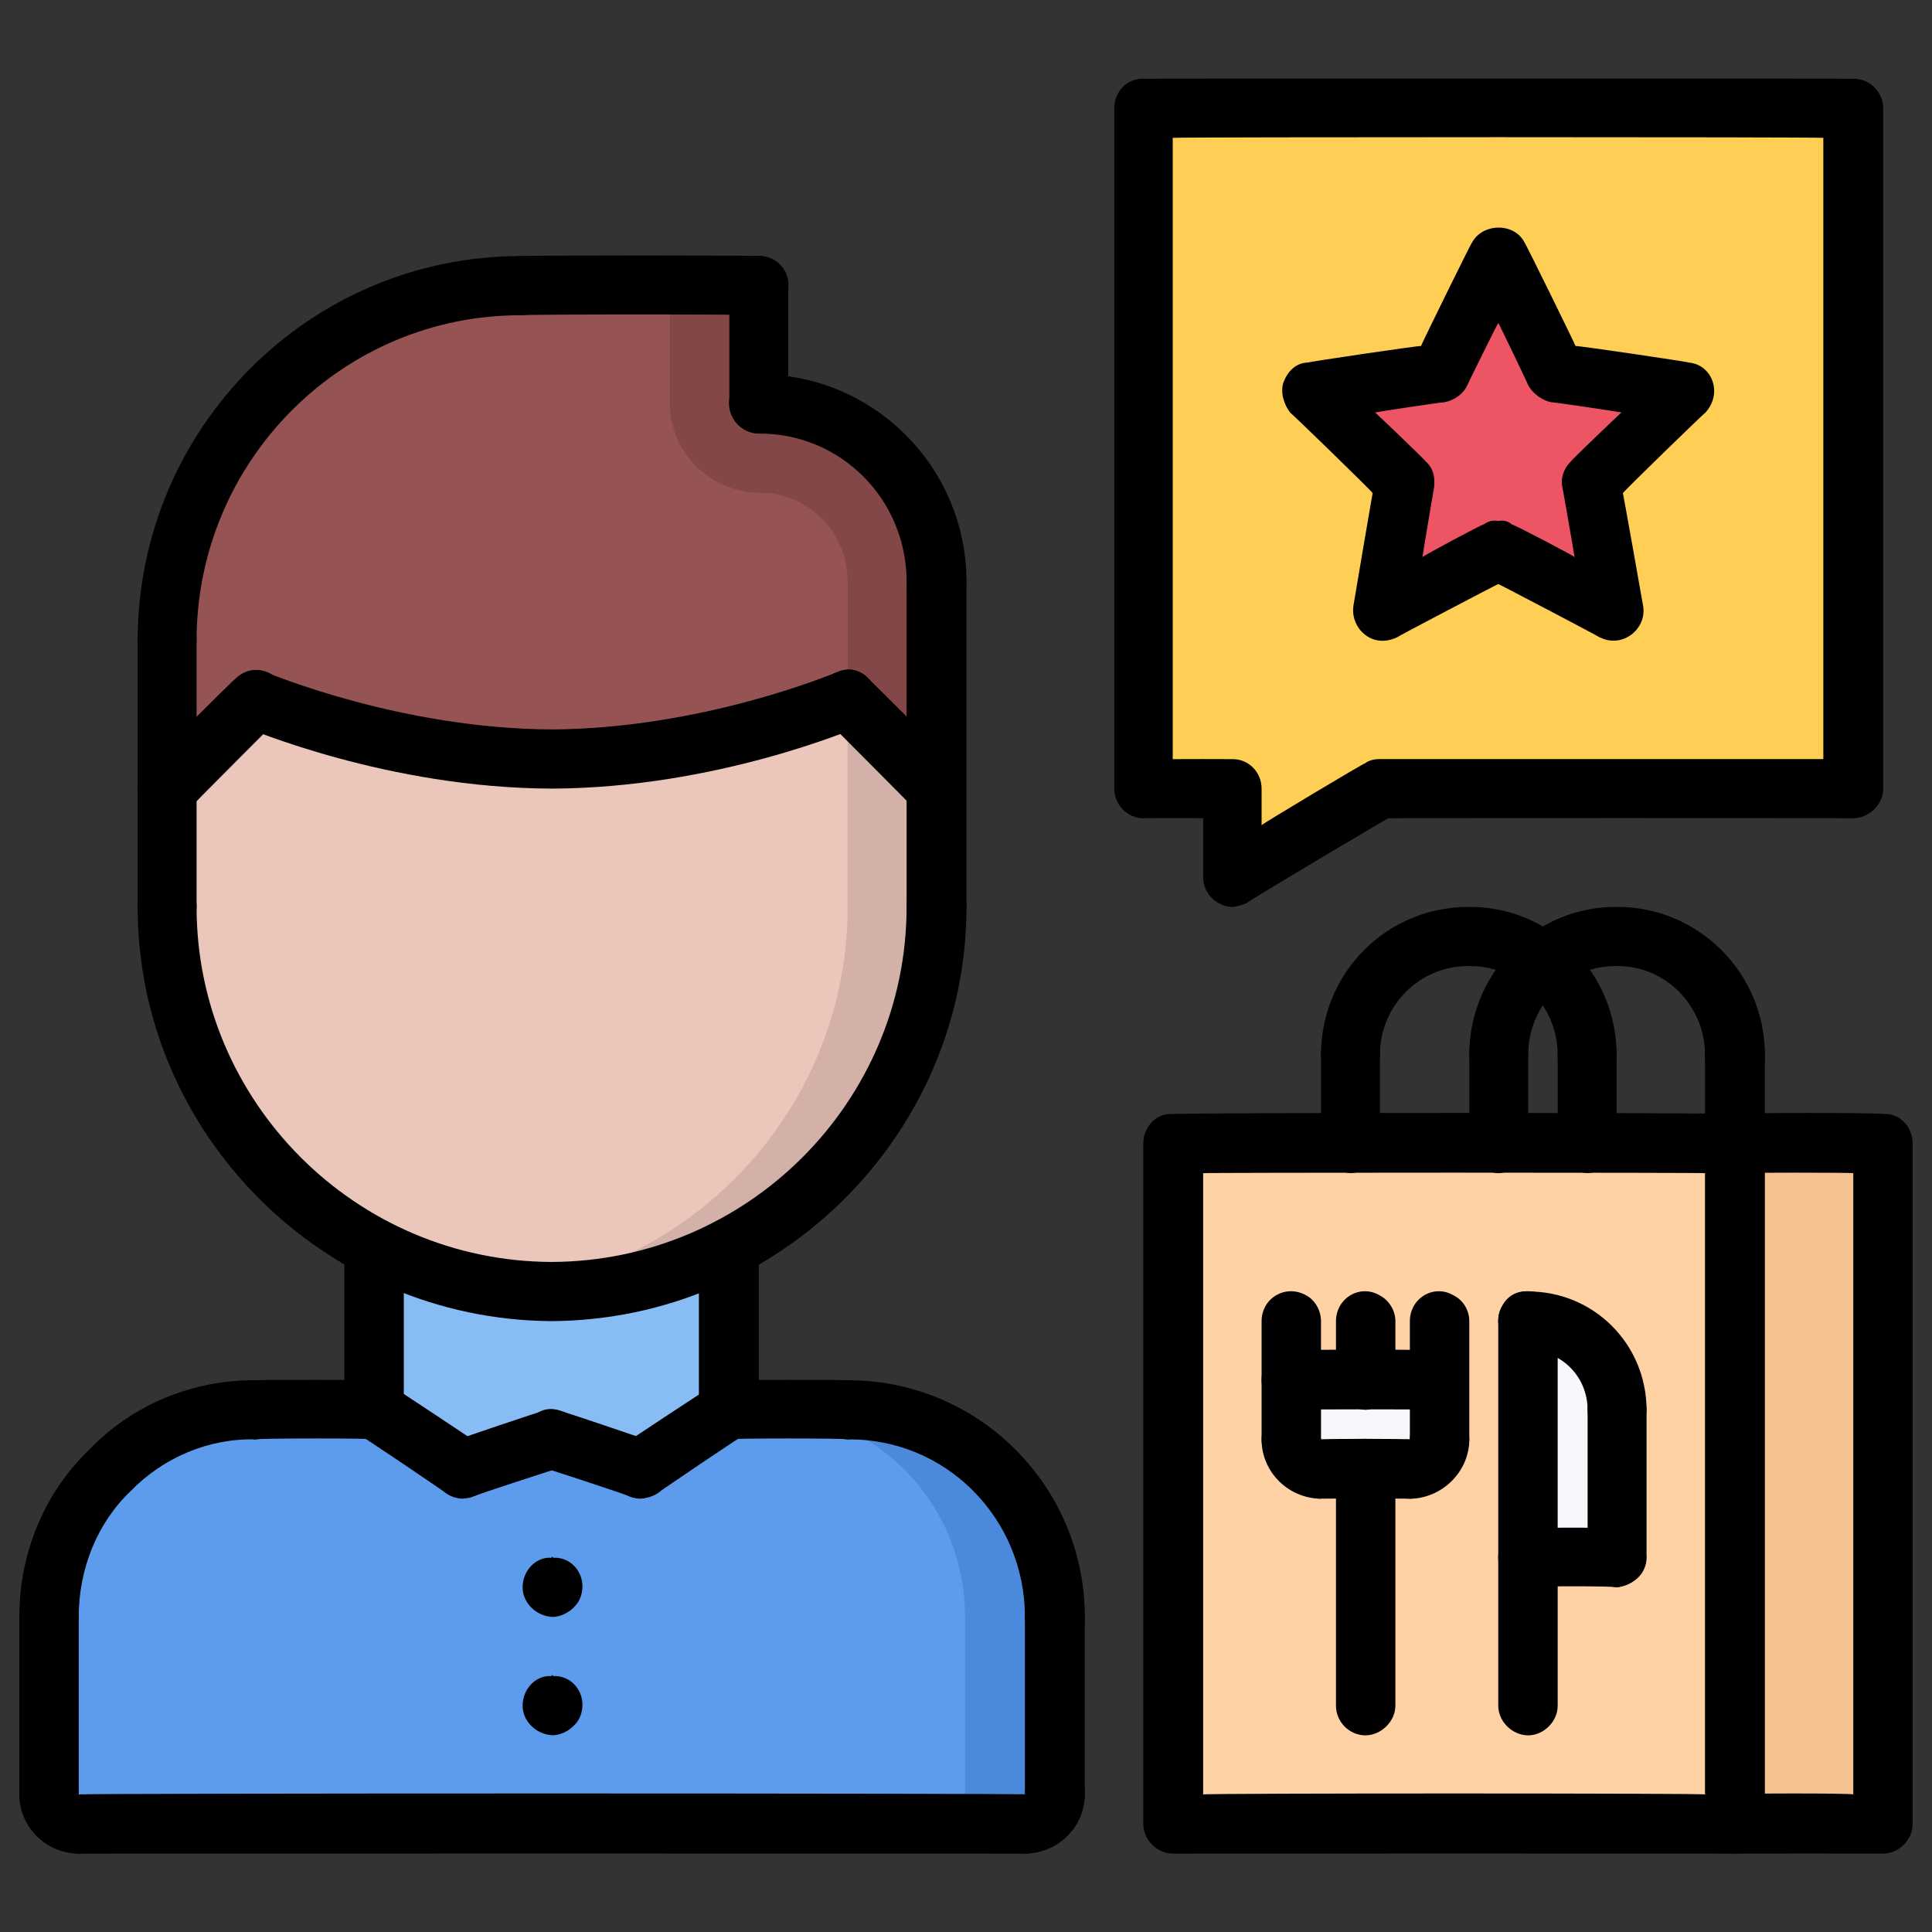 <svg xmlns="http://www.w3.org/2000/svg" version="1.1" xmlns:xlink="http://www.w3.org/1999/xlink" width="100%" height="100%" id="svgWorkerArea" viewBox="0 0 400 400" xmlns:artdraw="https://artdraw.muisca.co" style="background: white;"><rect x="0" y="0" width="400" height="400" fill="#333333" stroke="none"/><defs id="defsdoc"><pattern id="patternBool" x="0" y="0" width="10" height="10" patternUnits="userSpaceOnUse" patternTransform="rotate(35)"><circle cx="5" cy="5" r="4" style="stroke: none;fill: #ff000070;"></circle></pattern></defs><g id="fileImp-217971026" class="cosito"><path id="pathImp-110767890" fill="#ED5565" class="grouped" d="M348.9 81.148C348.9 81.051 329.5 99.651 329.5 99.952 329.5 99.651 334.2 126.351 334.2 126.534 334.2 126.351 310.2 113.851 310.2 113.972 310.2 113.851 286.4 126.351 286.4 126.534 286.4 126.351 290.9 99.651 290.9 99.952 290.9 99.651 271.6 81.051 271.6 81.148 271.6 81.051 298.2 77.051 298.2 77.222 298.2 77.051 310.2 52.851 310.2 53.034 310.2 52.851 322.2 77.051 322.2 77.222 322.2 77.051 348.9 81.051 348.9 81.148"></path><path id="pathImp-806757145" fill="#FFCE54" class="grouped" d="M383.7 22.409C383.7 22.151 383.7 163.151 383.7 163.284 383.7 163.151 285.7 163.151 285.7 163.284 285.7 163.151 255.2 181.351 255.2 181.659 255.2 181.351 255.2 163.151 255.2 163.284 255.2 163.151 236.7 163.151 236.7 163.284 236.7 163.151 236.7 22.151 236.7 22.409 236.7 22.151 383.7 22.151 383.7 22.409 383.7 22.151 383.7 22.151 383.7 22.409M329.5 99.952C329.5 99.651 348.9 81.051 348.9 81.148 348.9 81.051 322.2 77.051 322.2 77.222 322.2 77.051 310.2 52.851 310.2 53.034 310.2 52.851 298.2 77.051 298.2 77.222 298.2 77.051 271.6 81.051 271.6 81.148 271.6 81.051 290.9 99.651 290.9 99.952 290.9 99.651 286.4 126.351 286.4 126.534 286.4 126.351 310.2 113.851 310.2 113.972 310.2 113.851 334.2 126.351 334.2 126.534 334.2 126.351 329.5 99.651 329.5 99.952 329.5 99.651 329.5 99.651 329.5 99.952"></path><path id="pathImp-140193813" fill="#F7C292" class="grouped" d="M359.2 236.785C359.2 236.751 389.9 236.751 389.9 236.785 389.9 236.751 389.9 377.551 389.9 377.659 389.9 377.551 359.2 377.551 359.2 377.659 359.2 377.551 359.2 236.751 359.2 236.785"></path><path id="pathImp-270081121" fill="#F5F7FA" class="grouped" d="M298 285.784C298 285.751 298 297.851 298 298.034 298 301.251 295.2 304.151 291.9 304.159 291.9 304.151 273.5 304.151 273.5 304.159 270.1 304.151 267.3 301.251 267.3 298.034 267.3 297.851 267.3 285.751 267.3 285.784 267.3 285.751 298 285.751 298 285.784 298 285.751 298 285.751 298 285.784M334.7 291.909C334.7 291.751 334.7 322.351 334.7 322.534 334.7 322.351 316.4 322.351 316.4 322.534 316.4 322.351 316.4 273.351 316.4 273.534 326.5 273.351 334.7 281.651 334.7 291.909 334.7 291.751 334.7 291.751 334.7 291.909"></path><path id="pathImp-174147163" fill="#FFD2A6" class="grouped" d="M298 298.034C298 297.851 298 285.751 298 285.784 298 285.751 267.3 285.751 267.3 285.784 267.3 285.751 267.3 297.851 267.3 298.034 267.3 301.251 270.1 304.151 273.5 304.159 273.5 304.151 291.9 304.151 291.9 304.159 295.2 304.151 298 301.251 298 298.034 298 297.851 298 297.851 298 298.034M316.4 273.534C316.4 273.351 316.4 322.351 316.4 322.534 316.4 322.351 334.7 322.351 334.7 322.534 334.7 322.351 334.7 291.751 334.7 291.909 334.7 281.651 326.5 273.351 316.4 273.534 316.4 273.351 316.4 273.351 316.4 273.534M359.2 236.785C359.2 236.751 359.2 377.551 359.2 377.659 359.2 377.551 242.8 377.551 242.8 377.659 242.8 377.551 242.8 236.751 242.8 236.785 242.8 236.751 359.2 236.751 359.2 236.785 359.2 236.751 359.2 236.751 359.2 236.785"></path><path id="pathImp-348453663" fill="#87BCF4" class="grouped" d="M151 291.842C151 291.751 151 291.751 151 291.909 151 291.751 132.6 304.151 132.6 304.159 132.6 304.151 114.2 297.751 114.2 297.967 114.2 297.751 95.8 304.151 95.8 304.159 95.8 304.151 77.5 291.751 77.5 291.909 77.5 291.751 77.5 258.251 77.5 258.4 88.5 264.051 101 267.251 114.2 267.409 127.3 267.251 139.8 264.051 151 258.4 151 258.251 151 291.751 151 291.842 151 291.751 151 291.751 151 291.842"></path><path id="pathImp-181204600" fill="#5D9CEC" class="grouped" d="M218.3 334.784C218.3 334.751 218.3 371.351 218.3 371.534 218.3 374.751 215.6 377.551 212.2 377.659 212.2 377.551 16.3 377.551 16.3 377.659 12.8 377.551 10.1 374.751 10.1 371.534 10.1 371.351 10.1 334.751 10.1 334.784 10.1 310.851 29.3 291.751 53 291.909 53 291.751 77.5 291.751 77.5 291.909 77.5 291.751 95.8 304.151 95.8 304.159 95.8 304.151 114.2 297.751 114.2 297.967 114.2 297.751 132.6 304.151 132.6 304.159 132.6 304.151 151 291.751 151 291.909 151 291.751 175.5 291.751 175.5 291.909 199.2 291.751 218.3 310.851 218.3 334.784 218.3 334.751 218.3 334.751 218.3 334.784"></path><path id="pathImp-178971213" fill="#4A89DC" class="grouped" d="M175.5 291.909C175.5 291.751 157.1 291.751 157.1 291.909 180.7 291.751 199.8 310.851 199.8 334.784 199.8 334.751 199.8 371.351 199.8 371.534 199.8 374.751 197.2 377.551 193.7 377.659 193.7 377.551 212.2 377.551 212.2 377.659 215.6 377.551 218.3 374.751 218.3 371.534 218.3 371.351 218.3 334.751 218.3 334.784 218.3 310.851 199.2 291.751 175.5 291.909 175.5 291.751 175.5 291.751 175.5 291.909"></path><path id="pathImp-728879061" fill="#965353" class="grouped" d="M53 144.909C53 144.651 34.6 163.151 34.6 163.284 34.6 163.151 34.6 132.351 34.6 132.659 34.6 91.851 67.6 58.951 108.1 59.159 108.1 58.951 157.1 58.951 157.1 59.159 157.1 58.951 157.1 83.351 157.1 83.659 177.3 83.351 193.7 99.851 193.7 120.409 193.7 120.151 193.7 163.151 193.7 163.284 193.7 163.151 175.5 144.651 175.5 144.909 175.5 144.651 147.5 156.851 114.2 157.16 81 156.851 53 144.651 53 144.909 53 144.651 53 144.651 53 144.909"></path><path id="pathImp-252637248" fill="#844747" class="grouped" d="M193.7 163.284C193.7 163.151 193.7 120.151 193.7 120.409 193.7 99.851 177.3 83.351 157.1 83.659 157.1 83.351 157.1 58.951 157.1 59.159 157.1 58.951 138.7 58.951 138.7 59.159 138.7 58.951 138.7 83.351 138.7 83.659 138.7 93.651 147 101.851 157.1 102.034 167.2 101.851 175.5 110.151 175.5 120.409 175.5 120.151 175.5 144.651 175.5 144.909 175.5 144.651 193.7 163.151 193.7 163.284 193.7 163.151 193.7 163.151 193.7 163.284"></path><path id="pathImp-914945848" fill="#EAC6BB" class="grouped" d="M193.7 163.284C193.7 163.151 193.7 187.651 193.7 187.784 193.7 218.351 176.3 245.051 151 258.4 139.8 264.051 127.3 267.251 114.2 267.409 101 267.251 88.5 264.051 77.5 258.4 52 245.051 34.6 218.351 34.6 187.784 34.6 187.651 34.6 163.151 34.6 163.284 34.6 163.151 53 144.651 53 144.909 53 144.651 81 156.851 114.2 157.16 147.5 156.851 175.5 144.651 175.5 144.909 175.5 144.651 193.7 163.151 193.7 163.284 193.7 163.151 193.7 163.151 193.7 163.284"></path><path id="pathImp-376659130" fill="#D3B1A9" class="grouped" d="M175.5 144.909C175.5 144.651 175.5 144.851 175.5 144.916 175.5 144.851 175.5 187.651 175.5 187.784 175.5 218.351 158.1 245.051 132.6 258.4 124 262.751 114.7 265.651 105 266.846 108.1 267.151 111.2 267.251 114.2 267.409 127.3 267.251 139.8 264.051 151 258.4 176.3 245.051 193.7 218.251 193.7 187.784 193.7 187.651 193.7 163.151 193.7 163.284 193.7 163.151 175.5 144.651 175.5 144.909 175.5 144.651 175.5 144.651 175.5 144.909"></path><path id="pathImp-478835741" class="grouped" d="M218.3 340.897C215 340.751 212.2 338.051 212.2 334.772 212.2 314.251 195.7 297.751 175.5 298.022 170.7 297.751 167.8 292.751 170.2 288.835 171.2 286.751 173.3 285.651 175.5 285.772 202.5 285.651 224.6 307.651 224.6 334.772 224.6 338.051 221.7 340.751 218.3 340.897 218.3 340.751 218.3 340.751 218.3 340.897"></path><path id="pathImp-988619460" class="grouped" d="M175.5 298.022C175.5 297.751 151 297.751 151 298.01 146.2 297.751 143.3 292.751 145.7 288.82 146.7 286.751 148.8 285.651 151 285.76 151 285.651 151.1 285.651 151.1 285.76 151.1 285.651 175.6 285.651 175.6 285.772 180.2 285.651 183.2 290.751 180.7 294.962 179.7 296.751 177.7 297.751 175.5 298.022 175.5 297.751 175.5 297.751 175.5 298.022M16.3 383.772C9.5 383.751 4 378.251 4 371.522 4 366.651 9.1 363.751 13.1 366.218 15.1 367.151 16.3 369.251 16.3 371.522 16.3 371.251 16.3 371.351 16.3 371.534 21 371.351 24 376.351 21.6 380.713 20.5 382.351 18.5 383.751 16.3 383.772 16.3 383.751 16.3 383.751 16.3 383.772M212.2 383.772C207.5 383.751 204.6 378.551 206.8 374.585 208 372.551 210.1 371.251 212.2 371.522 212.2 371.251 212.2 371.251 212.2 371.522 212.2 366.651 217.2 363.751 221.5 366.223 223.2 367.151 224.6 369.251 224.6 371.522 224.6 378.251 219 383.751 212.2 383.772 212.2 383.751 212.2 383.751 212.2 383.772"></path><path id="pathImp-584216603" class="grouped" d="M218.3 377.647C215 377.351 212.2 374.751 212.2 371.522 212.2 371.251 212.2 334.651 212.2 334.772 212.2 329.851 217.2 327.051 221.5 329.468 223.2 330.351 224.6 332.551 224.6 334.772 224.6 334.651 224.6 371.251 224.6 371.522 224.6 374.751 221.7 377.351 218.3 377.647 218.3 377.351 218.3 377.351 218.3 377.647M10.1 340.885C6.8 340.751 4 338.051 4 334.76 4 321.651 9.1 309.151 18.5 300.105 27.5 290.751 40 285.651 53 285.76 57.7 285.651 60.7 290.751 58.3 294.947 57.2 296.751 55.2 297.751 53 298.01 43.2 297.751 33.8 301.751 27 308.765 20.1 315.351 16.3 324.851 16.3 334.76 16.3 338.051 13.6 340.751 10.1 340.885 10.1 340.751 10.1 340.751 10.1 340.885"></path><path id="pathImp-428858640" class="grouped" d="M53 298.022C48.2 297.751 45.3 292.751 47.7 288.837 48.7 286.751 50.8 285.651 53 285.772 53 285.651 77.5 285.651 77.5 285.76 77.5 285.651 77.5 285.651 77.5 285.76 82.2 285.651 85.2 290.751 82.8 294.945 81.7 296.751 79.7 297.751 77.6 298.01 77.6 297.751 53 297.751 53 298.022 53 297.751 53 297.751 53 298.022M10.1 377.635C6.8 377.351 4 374.751 4 371.51 4 371.251 4 334.651 4 334.76 4 329.851 9.1 327.051 13.1 329.455 15.1 330.351 16.3 332.551 16.3 334.76 16.3 334.651 16.3 371.251 16.3 371.51 16.3 374.751 13.6 377.351 10.1 377.635 10.1 377.351 10.1 377.351 10.1 377.635"></path><path id="pathImp-368369656" class="grouped" d="M212.2 383.772C212.2 383.751 16.3 383.751 16.3 383.772 11.6 383.751 8.6 378.551 11 374.585 12.1 372.551 14.1 371.251 16.3 371.522 16.3 371.251 212.2 371.251 212.2 371.522 217 371.251 219.8 376.351 217.6 380.71 216.5 382.351 214.3 383.751 212.2 383.772 212.2 383.751 212.2 383.751 212.2 383.772M77.5 298.01C74.2 297.751 71.3 295.151 71.3 291.885 71.3 291.751 71.3 258.251 71.3 258.424 71.3 253.651 76.5 250.651 80.5 253.12 82.5 254.151 83.6 256.051 83.6 258.424 83.6 258.251 83.6 291.751 83.6 291.885 83.6 295.151 80.8 297.751 77.5 298.01 77.5 297.751 77.5 297.751 77.5 298.01M151 297.998C147.7 297.751 144.7 295.151 144.7 291.873 144.7 291.751 144.7 258.251 144.7 258.424 144.7 253.651 150 250.651 154 253.12 156 254.151 157.1 256.051 157.1 258.424 157.1 258.251 157.1 291.751 157.1 291.873 157.1 295.151 154.3 297.751 151 297.998 151 297.751 151 297.751 151 297.998"></path><path id="pathImp-82258123" class="grouped" d="M114.2 273.522C67 273.251 28.5 234.751 28.5 187.772 28.5 182.851 33.6 180.051 37.7 182.468 39.6 183.351 40.7 185.551 40.7 187.772 40.7 228.151 73.7 261.151 114.2 261.272 154.7 261.151 187.7 228.151 187.7 187.772 187.7 182.851 192.7 180.051 196.8 182.468 198.7 183.351 200.1 185.551 200.1 187.772 200.1 234.751 161.5 273.251 114.2 273.522 114.2 273.251 114.2 273.251 114.2 273.522"></path><path id="pathImp-558844776" class="grouped" d="M34.6 193.897C31.2 193.651 28.5 191.051 28.5 187.772 28.5 187.651 28.5 132.351 28.5 132.647 28.5 127.851 33.6 124.851 37.7 127.343 39.6 128.351 40.7 130.151 40.7 132.647 40.7 132.351 40.7 187.651 40.7 187.772 40.7 191.051 38 193.651 34.6 193.897 34.6 193.651 34.6 193.651 34.6 193.897M193.7 193.897C190.5 193.651 187.7 191.051 187.7 187.772 187.7 187.651 187.7 120.151 187.7 120.397 187.7 115.551 192.7 112.651 196.8 115.093 198.7 116.051 200.1 118.051 200.1 120.397 200.1 120.151 200.1 187.651 200.1 187.772 200.1 191.051 197.2 193.651 193.7 193.897 193.7 193.651 193.7 193.651 193.7 193.897"></path><path id="pathImp-59970209" class="grouped" d="M193.7 126.522C190.5 126.351 187.7 123.651 187.7 120.397 187.7 103.351 174 89.651 157.1 89.772 152.3 89.651 149.5 84.551 151.7 80.585 152.8 78.551 155 77.351 157.1 77.522 180.7 77.351 200.1 96.651 200.1 120.397 200.1 123.651 197.2 126.351 193.7 126.522 193.7 126.351 193.7 126.351 193.7 126.522"></path><path id="pathImp-471611377" class="grouped" d="M157.1 89.772C153.7 89.651 151 86.851 151 83.647 151 83.351 151 58.951 151 59.147 151 54.351 156.1 51.451 160.1 53.843 162.1 54.851 163.2 56.651 163.2 59.147 163.2 58.951 163.2 83.351 163.2 83.647 163.2 86.851 160.5 89.651 157.1 89.772 157.1 89.651 157.1 89.651 157.1 89.772"></path><path id="pathImp-348859808" class="grouped" d="M157.1 65.272C157.1 65.051 108.1 65.051 108.1 65.272 103.3 65.051 100.5 60.051 102.7 56.085 103.8 54.051 106 52.851 108.1 53.022 108.1 52.851 157.1 52.851 157.1 53.022 161.8 52.851 164.7 58.051 162.5 62.21 161.3 64.051 159.2 65.051 157.1 65.272 157.1 65.051 157.1 65.051 157.1 65.272"></path><path id="pathImp-501710013" class="grouped" d="M34.6 138.772C31.2 138.651 28.5 135.851 28.5 132.647 28.5 88.651 64.2 52.851 108.1 53.022 112.8 52.851 115.7 58.051 113.5 62.21 112.3 64.051 110.2 65.051 108.1 65.272 71 65.051 40.7 95.351 40.7 132.647 40.7 135.851 38 138.651 34.6 138.772 34.6 138.651 34.6 138.651 34.6 138.772M193.7 169.397C192.2 169.151 190.7 168.651 189.5 167.602 189.5 167.551 171.2 149.151 171.2 149.227 167.8 145.851 169.2 140.051 174 138.982 176.1 138.151 178.2 138.851 179.8 140.567 179.8 140.351 198.2 158.851 198.2 158.942 201.5 162.151 200.1 167.851 195.5 169.185 194.8 169.151 194.3 169.151 193.7 169.397 193.7 169.151 193.7 169.151 193.7 169.397"></path><path id="pathImp-533519306" class="grouped" d="M114.2 163.272C80.2 163.151 51.7 150.851 50.5 150.508 46.3 148.351 45.8 142.551 49.7 139.934 51.3 138.651 53.6 138.351 55.3 139.287 55.7 139.351 82.7 150.851 114.2 151.022 145.7 150.851 172.7 139.351 173 139.287 176.2 137.651 179.7 139.151 181.1 142.447 182.3 145.351 181.1 149.051 177.8 150.508 176.7 150.851 148.3 163.151 114.2 163.272 114.2 163.151 114.2 163.151 114.2 163.272"></path><path id="pathImp-874749641" class="grouped" d="M34.6 169.397C30 169.151 27 164.151 29.3 160.231 29.6 159.651 30 159.151 30.2 158.942 30.2 158.851 48.7 140.351 48.7 140.567 52 137.151 57.7 138.651 59 143.312 59.5 145.351 58.8 147.551 57.3 149.227 57.3 149.151 39 167.551 39 167.602 37.7 168.651 36.2 169.151 34.6 169.397 34.6 169.151 34.6 169.151 34.6 169.397M95.8 310.272C94.7 310.151 93.5 309.751 92.5 309.243 92.5 309.151 74.2 296.751 74.2 296.981 70.2 294.151 70.8 288.251 75.2 286.405 77 285.251 79.2 285.651 80.8 286.789 80.8 286.751 99.2 298.851 99.2 299.051 103.2 301.551 102.7 307.351 98.5 309.646 97.7 309.851 96.7 310.151 95.8 310.272 95.8 310.151 95.8 310.151 95.8 310.272"></path><path id="pathImp-28324641" class="grouped" d="M95.8 310.272C91.2 310.251 88.2 305.051 90.6 301.094 91.2 299.651 92.5 298.751 94 298.334 94 298.251 112.3 292.051 112.3 292.185 116.7 290.651 121.2 294.351 120.2 299.215 119.8 301.251 118.2 302.851 116.2 303.804 116.2 303.751 97.7 309.751 97.7 309.954 97.2 310.151 96.6 310.151 95.8 310.272 95.8 310.151 95.8 310.151 95.8 310.272M132.7 310.272C127.8 310.251 125 305.051 127.2 301.091 127.7 300.151 128.3 299.351 129.2 299.051 129.2 298.851 147.7 286.751 147.7 286.789 151.6 284.051 156.7 286.751 157.1 291.489 157.2 293.551 156.2 295.651 154.3 296.981 154.3 296.751 136 309.151 136 309.243 135 309.751 133.7 310.151 132.7 310.272 132.7 310.151 132.7 310.151 132.7 310.272"></path><path id="pathImp-933793689" class="grouped" d="M132.6 310.272C132 310.151 131.3 310.151 130.7 309.954 130.7 309.751 112.3 303.751 112.3 303.804 107.8 302.151 106.7 296.251 110.2 293.406 111.8 291.751 114.1 291.251 116.2 292.185 116.2 292.051 134.5 298.251 134.5 298.334 139.1 299.651 140.2 305.351 136.7 308.726 135.7 309.651 134.2 310.151 132.6 310.272 132.6 310.151 132.6 310.151 132.6 310.272"></path><path id="pathImp-167103308" class="grouped" d="M114.5 334.772C111 334.651 108.2 331.851 108.2 328.647 108.2 325.151 111 322.251 114.2 322.522 114.2 322.251 114.5 322.251 114.5 322.522 119.1 322.251 122.2 327.351 119.7 331.71 118.6 333.351 116.7 334.651 114.5 334.772 114.5 334.651 114.5 334.651 114.5 334.772"></path><path id="pathImp-358811146" class="grouped" d="M114.5 359.272C111 359.151 108.2 356.351 108.2 353.147 108.2 349.651 111 346.751 114.2 347.022 114.2 346.751 114.5 346.751 114.5 347.022 119.1 346.751 122.2 351.851 119.7 356.21 118.6 357.851 116.7 359.151 114.5 359.272 114.5 359.151 114.5 359.151 114.5 359.272"></path><path id="pathImp-15345051" class="grouped" d="M255.2 187.797C251.7 187.651 249.1 184.851 249.1 181.672 249.1 181.651 249.1 169.351 249.1 169.422 249.1 169.351 236.7 169.351 236.7 169.422 233.3 169.351 230.7 166.551 230.7 163.297 230.7 163.151 230.7 22.351 230.7 22.422 230.7 18.951 233.3 16.251 236.7 16.297 236.7 16.251 383.7 16.251 383.7 16.297 387 16.251 389.9 18.951 389.9 22.422 389.9 22.351 389.9 163.151 389.9 163.297 389.9 166.551 387 169.351 383.7 169.422 383.7 169.351 287.4 169.351 287.4 169.422 287.4 169.351 258.2 186.651 258.2 186.921 257.3 187.351 256.2 187.651 255.2 187.797 255.2 187.651 255.2 187.651 255.2 187.797M242.8 157.172C242.8 157.151 255.2 157.151 255.2 157.172 258.5 157.151 261.2 159.851 261.2 163.297 261.2 163.151 261.2 170.651 261.2 170.849 261.2 170.651 282.6 157.851 282.6 158.041 283.5 157.351 284.7 157.151 285.7 157.166 285.7 157.151 377.5 157.151 377.5 157.166 377.5 157.151 377.5 28.351 377.5 28.541 377.5 28.351 242.8 28.351 242.8 28.541 242.8 28.351 242.8 157.151 242.8 157.172 242.8 157.151 242.8 157.151 242.8 157.172"></path><path id="pathImp-271297298" class="grouped" d="M359.2 383.772C359.2 383.751 242.8 383.751 242.8 383.772 239.5 383.751 236.7 380.851 236.7 377.647 236.7 377.351 236.7 236.651 236.7 236.772 236.7 233.251 239.5 230.351 242.8 230.647 242.8 230.351 359.2 230.351 359.2 230.647 362.5 230.351 365.4 233.251 365.4 236.772 365.4 236.651 365.4 377.351 365.4 377.647 365.4 380.851 362.5 383.751 359.2 383.772 359.2 383.751 359.2 383.751 359.2 383.772M249.1 371.522C249.1 371.251 353 371.251 353 371.522 353 371.251 353 242.751 353 242.897 353 242.751 249.1 242.751 249.1 242.897 249.1 242.751 249.1 371.251 249.1 371.522 249.1 371.251 249.1 371.251 249.1 371.522"></path><path id="pathImp-69074921" class="grouped" d="M389.9 383.772C389.9 383.751 359.2 383.751 359.2 383.772 354.5 383.751 351.5 378.551 353.9 374.585 355 372.551 357 371.251 359.2 371.522 359.2 371.251 383.7 371.251 383.7 371.522 383.7 371.251 383.7 242.751 383.7 242.897 383.7 242.751 359.2 242.751 359.2 242.897 354.5 242.751 351.5 237.751 353.9 233.71 355 231.751 357 230.351 359.2 230.647 359.2 230.351 389.9 230.351 389.9 230.647 393.2 230.351 396 233.251 396 236.772 396 236.651 396 377.351 396 377.647 396 380.851 393.2 383.751 389.9 383.772 389.9 383.751 389.9 383.751 389.9 383.772"></path><path id="pathImp-106280418" class="grouped" d="M328.7 224.522C325.2 224.251 322.5 221.651 322.5 218.397 322.5 208.151 314.2 199.851 304.2 200.022 294 199.851 285.7 208.151 285.7 218.397 285.7 223.051 280.6 225.851 276.6 223.702 274.6 222.551 273.5 220.351 273.5 218.397 273.5 201.351 287.2 187.651 304.2 187.772 320.9 187.651 334.7 201.351 334.7 218.397 334.7 221.651 332 224.251 328.7 224.522 328.7 224.251 328.7 224.251 328.7 224.522"></path><path id="pathImp-295903568" class="grouped" d="M279.7 242.879C276.2 242.751 273.5 240.051 273.5 236.754 273.5 236.651 273.5 218.251 273.5 218.397 273.5 213.551 278.6 210.651 282.7 213.093 284.5 214.051 285.7 216.151 285.7 218.397 285.7 218.251 285.7 236.651 285.7 236.754 285.7 240.051 283 242.751 279.7 242.879 279.7 242.751 279.7 242.751 279.7 242.879"></path><path id="pathImp-196778308" class="grouped" d="M328.7 242.879C325.2 242.751 322.5 240.051 322.5 236.754 322.5 236.651 322.5 218.251 322.5 218.397 322.5 213.551 327.5 210.651 331.7 213.093 333.5 214.051 334.7 216.151 334.7 218.397 334.7 218.251 334.7 236.651 334.7 236.754 334.7 240.051 332 242.751 328.7 242.879 328.7 242.751 328.7 242.751 328.7 242.879"></path><path id="pathImp-42669631" class="grouped" d="M359.2 224.522C355.7 224.251 353 221.651 353 218.397 353 208.151 344.7 199.851 334.7 200.022 324.5 199.851 316.4 208.151 316.4 218.397 316.4 223.051 311.2 225.851 307.2 223.702 305.2 222.551 304.2 220.351 304.2 218.397 304.2 201.351 317.9 187.651 334.7 187.772 351.5 187.651 365.4 201.351 365.4 218.397 365.4 221.651 362.5 224.251 359.2 224.522 359.2 224.251 359.2 224.251 359.2 224.522"></path><path id="pathImp-35707469" class="grouped" d="M310.2 242.897C306.9 242.751 304.2 240.051 304.2 236.772 304.2 236.651 304.2 218.251 304.2 218.397 304.2 213.551 309.2 210.651 313.2 213.093 315.2 214.051 316.4 216.151 316.4 218.397 316.4 218.251 316.4 236.651 316.4 236.772 316.4 240.051 313.5 242.751 310.2 242.897 310.2 242.751 310.2 242.751 310.2 242.897"></path><path id="pathImp-159061170" class="grouped" d="M359.2 242.897C355.7 242.751 353 240.051 353 236.772 353 236.651 353 218.251 353 218.397 353 213.551 358.2 210.651 362.2 213.093 364.2 214.051 365.4 216.151 365.4 218.397 365.4 218.251 365.4 236.651 365.4 236.772 365.4 240.051 362.5 242.751 359.2 242.897 359.2 242.751 359.2 242.751 359.2 242.897"></path><path id="pathImp-7083211" class="grouped" d="M286.2 132.672C282.5 132.651 279.7 129.151 280.2 125.505 280.2 125.351 284.2 101.851 284.2 102.102 284.2 101.851 267.2 85.351 267.2 85.509 265.7 83.651 265.1 81.151 265.7 79.231 266.6 76.851 268.3 75.151 270.7 75.066 270.7 74.951 294.2 71.451 294.2 71.648 294.2 71.451 304.7 50.051 304.7 50.34 306.9 46.051 313.7 46.051 315.7 50.34 315.7 50.051 326.2 71.451 326.2 71.648 326.2 71.451 349.7 74.951 349.7 75.066 354.4 75.551 356.5 81.051 353.5 84.921 353.5 84.851 353.4 85.151 353 85.509 353 85.351 336 101.851 336 102.108 336 101.851 340.2 125.351 340.2 125.518 340.9 130.051 336.4 133.851 332 132.288 331.7 132.151 331.5 132.051 331.2 131.967 331.2 131.851 310.2 120.851 310.2 120.918 310.2 120.851 289.2 131.851 289.2 131.973 288.4 132.351 287.4 132.651 286.2 132.672 286.2 132.651 286.2 132.651 286.2 132.672M310.2 107.872C311.2 107.651 312.2 107.851 313 108.576 313 108.351 326 115.151 326 115.35 326 115.151 323.5 100.851 323.5 100.987 323 98.851 323.9 96.851 325.2 95.573 325.2 95.351 335.7 85.351 335.7 85.393 335.7 85.351 321.2 83.151 321.2 83.298 319.2 82.851 317.5 81.551 316.5 79.948 316.5 79.851 310.2 66.651 310.2 66.883 310.2 66.651 303.7 79.851 303.7 79.948 302.9 81.551 301.2 82.851 299 83.298 299 83.151 284.7 85.351 284.7 85.393 284.7 85.351 295.2 95.351 295.2 95.573 296.7 96.851 297.2 98.851 296.9 100.999 296.9 100.851 294.5 115.151 294.5 115.35 294.5 115.151 307.2 108.351 307.2 108.57 308.2 107.851 309.2 107.651 310.2 107.872 310.2 107.651 310.2 107.651 310.2 107.872"></path><path id="pathImp-591415080" class="grouped" d="M282.7 359.291C279.2 359.251 276.6 356.351 276.6 353.166 276.6 353.051 276.6 304.151 276.6 304.172 276.6 299.251 281.6 296.251 285.7 298.867 287.5 299.751 288.9 301.751 288.9 304.172 288.9 304.151 288.9 353.051 288.9 353.166 288.9 356.351 286 359.251 282.7 359.291 282.7 359.251 282.7 359.251 282.7 359.291"></path><path id="pathImp-92583933" class="grouped" d="M273.3 310.284C266.7 310.151 261.2 304.751 261.2 298.053 261.2 294.651 263.7 292.251 267.1 292.283 270.2 291.851 273.1 294.651 273.5 298.041 278.2 298.051 281 303.251 278.3 307.399 277.2 309.051 275.5 310.151 273.3 310.284 273.3 310.251 273.3 310.251 273.3 310.284M291.9 310.297C287 310.251 284.2 305.051 286.5 301.109 287.5 299.051 289.7 297.851 291.9 298.047 291.9 293.251 296.9 290.251 301 292.728 302.9 293.651 304.2 295.751 304.2 298.034 304.2 304.751 298.5 310.251 291.9 310.297 291.9 310.251 291.9 310.251 291.9 310.297"></path><path id="pathImp-179514369" class="grouped" d="M291.9 310.284C291.9 310.251 273.3 310.251 273.3 310.284 268.7 310.251 265.7 305.051 268.2 301.097 269.2 299.051 271.2 297.851 273.3 298.034 273.3 297.851 291.9 297.851 291.9 298.034 296.5 297.851 299.5 302.851 297.2 307.222 296 309.051 294 310.251 291.9 310.284 291.9 310.251 291.9 310.251 291.9 310.284"></path><path id="pathImp-659087964" class="grouped" d="M267.3 304.166C264 304.151 261.2 301.251 261.2 298.041 261.2 297.851 261.2 273.251 261.2 273.528 261.2 268.751 266.2 265.751 270.5 268.224 272.2 269.151 273.5 271.251 273.5 273.528 273.5 273.251 273.5 297.851 273.5 298.041 273.5 301.251 270.7 304.151 267.3 304.166 267.3 304.151 267.3 304.151 267.3 304.166M298 304.166C294.5 304.151 291.9 301.251 291.9 298.041 291.9 297.851 291.9 273.251 291.9 273.528 291.9 268.751 296.9 265.751 301 268.224 302.9 269.151 304.2 271.251 304.2 273.528 304.2 273.251 304.2 297.851 304.2 298.041 304.2 301.251 301.2 304.151 298 304.166 298 304.151 298 304.151 298 304.166M316.4 359.291C313 359.251 310.2 356.351 310.2 353.166 310.2 353.051 310.2 273.251 310.2 273.51 310.2 268.751 315.2 265.751 319.5 268.206 321.2 269.151 322.5 271.151 322.5 273.51 322.5 273.251 322.5 353.051 322.5 353.166 322.5 356.351 319.7 359.251 316.4 359.291 316.4 359.251 316.4 359.251 316.4 359.291"></path><path id="pathImp-9631207" class="grouped" d="M334.7 298.047C331.2 297.851 328.7 295.151 328.7 291.922 328.7 284.851 323 279.351 316.2 279.635 311.5 279.351 308.7 274.351 311 270.447 312 268.351 314 267.251 316.2 267.385 329.9 267.251 340.9 278.251 340.9 291.922 340.9 295.151 338 297.851 334.7 298.047 334.7 297.851 334.7 297.851 334.7 298.047"></path><path id="pathImp-108452420" class="grouped" d="M334.7 328.635C331.2 328.351 328.7 325.751 328.7 322.51 328.7 322.251 328.7 291.751 328.7 291.922 328.7 287.051 333.7 284.151 337.7 286.617 339.7 287.551 340.9 289.651 340.9 291.922 340.9 291.751 340.9 322.251 340.9 322.51 340.9 325.751 338 328.351 334.7 328.635 334.7 328.351 334.7 328.351 334.7 328.635"></path><path id="pathImp-175043488" class="grouped" d="M334.7 328.635C334.7 328.351 316.4 328.351 316.4 328.635 311.5 328.351 308.7 323.351 311 319.447 312 317.351 314.2 316.251 316.4 316.385 316.4 316.251 334.7 316.251 334.7 316.385 339.4 316.251 342.4 321.251 340 325.572 338.9 327.251 336.9 328.351 334.7 328.635 334.7 328.351 334.7 328.351 334.7 328.635M298 291.897C298 291.751 267.3 291.751 267.3 291.897 262.6 291.751 259.7 286.751 262 282.71 263.1 280.751 265.2 279.351 267.3 279.647 267.3 279.351 298 279.351 298 279.647 302.7 279.351 305.5 284.651 303.2 288.835 302.2 290.651 300.2 291.751 298 291.897 298 291.751 298 291.751 298 291.897"></path><path id="pathImp-371119428" class="grouped" d="M282.7 291.891C279.2 291.751 276.6 289.051 276.6 285.766 276.6 285.651 276.6 273.251 276.6 273.528 276.6 268.751 281.6 265.751 285.7 268.224 287.5 269.151 288.9 271.251 288.9 273.528 288.9 273.251 288.9 285.651 288.9 285.766 288.9 289.051 286 291.751 282.7 291.891 282.7 291.751 282.7 291.751 282.7 291.891"></path></g></svg>